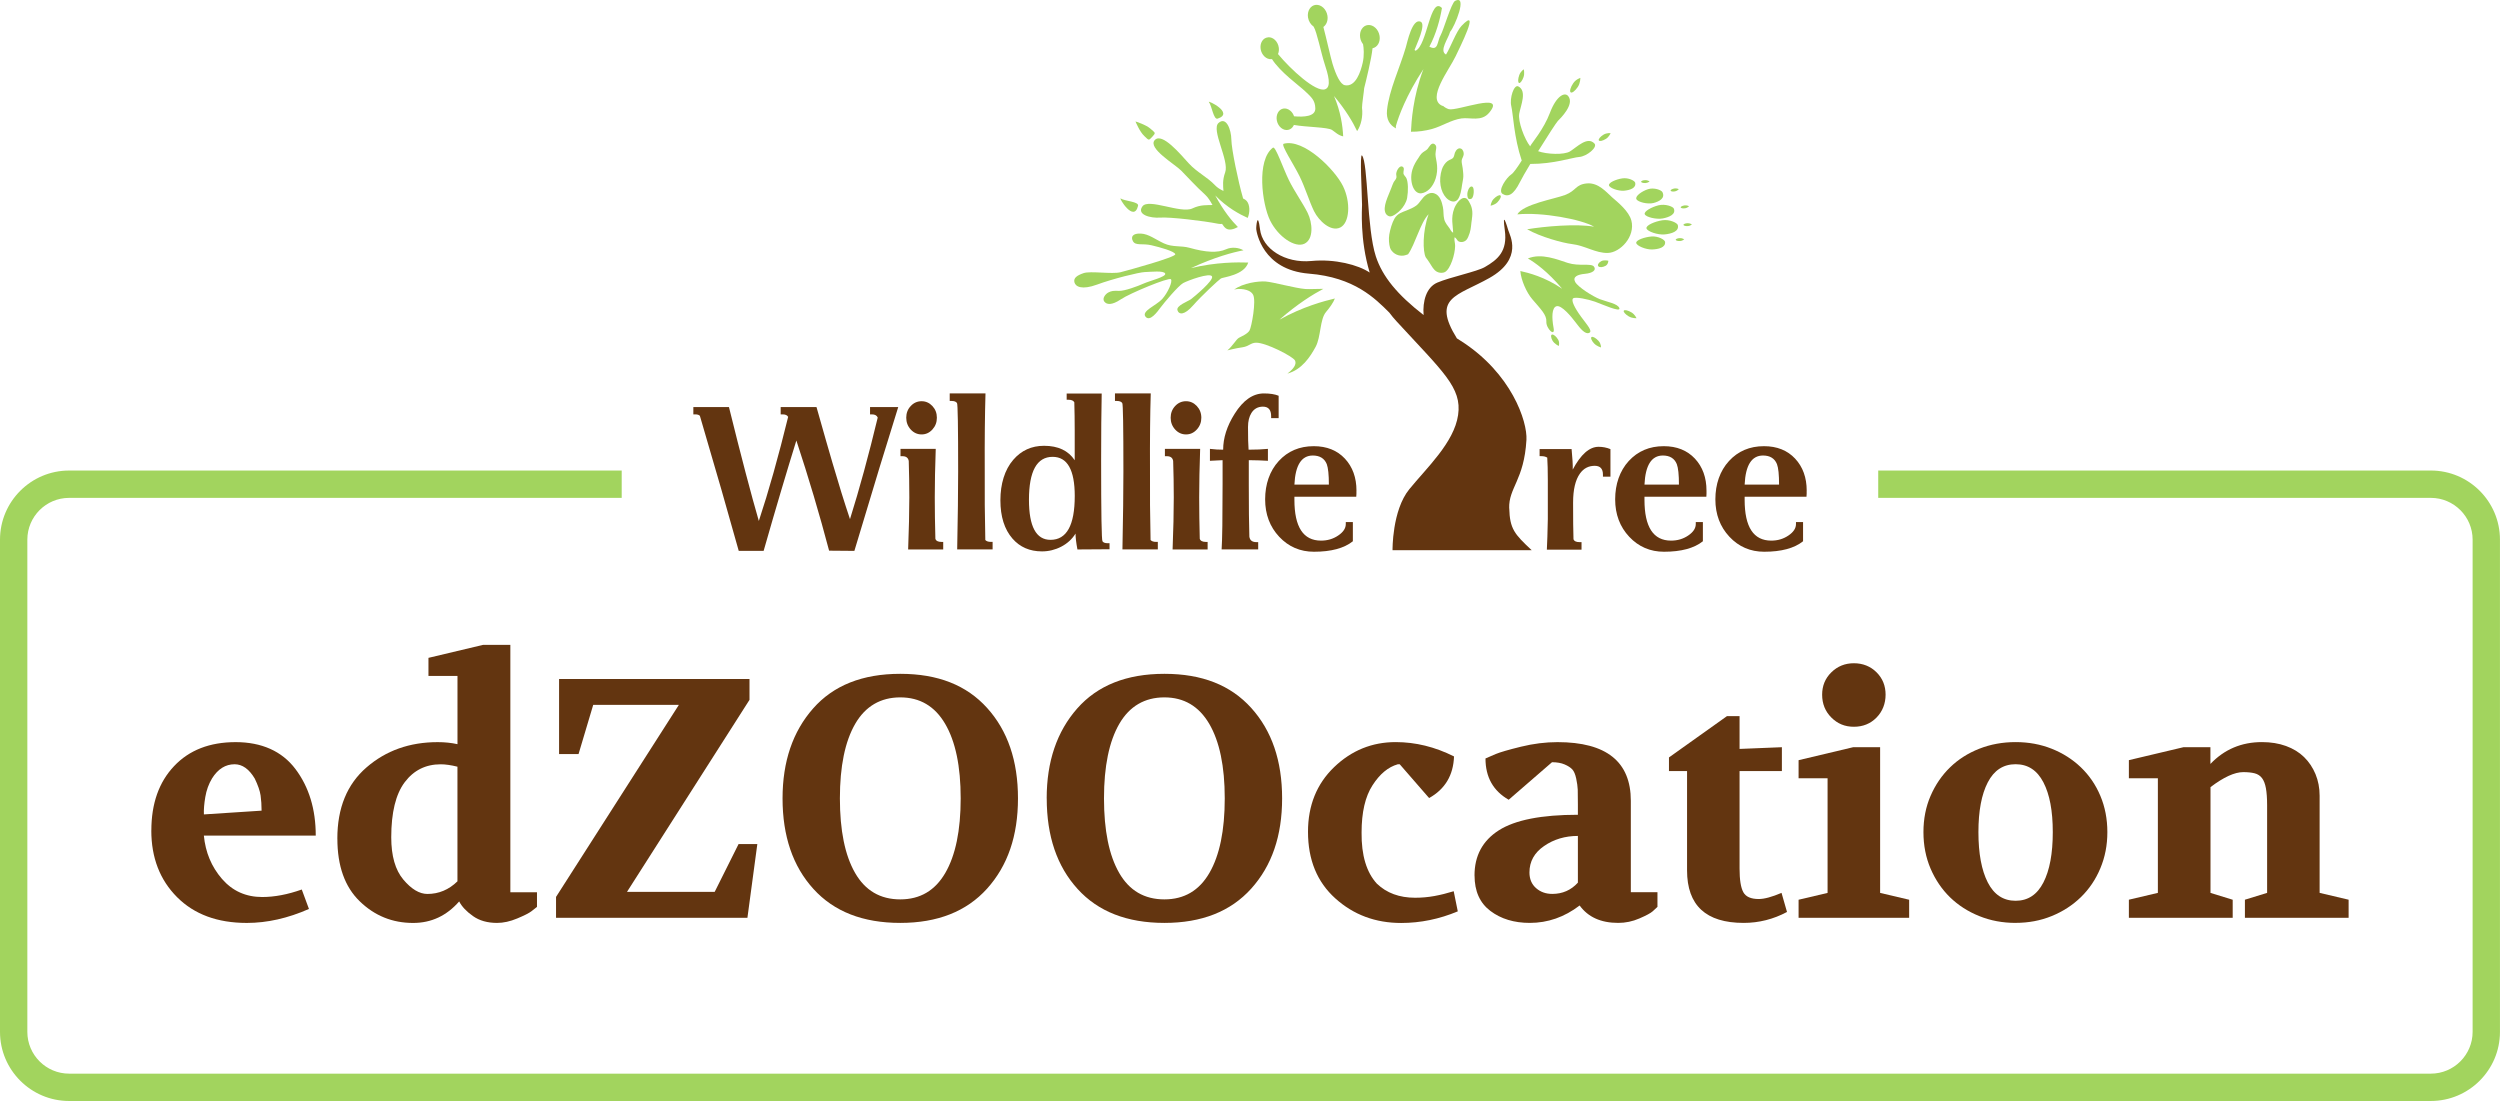 <?xml version="1.0" encoding="utf-8"?>
<svg xmlns="http://www.w3.org/2000/svg" id="Layer_2" viewBox="0 0 699.37 308">
  <defs>
    <style>.cls-1,.cls-2{fill:#a2d45e;}.cls-3{fill:#633510;}.cls-2{fill-rule:evenodd;}</style>
  </defs>
  <g id="Layer_1-2">
    <g>
      <path class="cls-3" d="m57.05,227.83l16.13-1.05c0-1.52-.1-2.94-.28-4.25-.19-1.3-.74-2.87-1.63-4.72-1.59-2.67-3.47-4.01-5.64-4.01-2.54,0-4.64,1.31-6.29,3.92-.96,1.59-1.59,3.34-1.91,5.25-.32,1.91-.45,3.53-.39,4.87m-14.7,4.49c0-7.51,2.11-13.51,6.34-17.99,4.23-4.49,9.98-6.73,17.23-6.73s12.97,2.51,16.75,7.54c3.78,5.02,5.67,11.23,5.67,18.61h-31.3c.45,4.68,2.13,8.71,5.06,12.1,2.93,3.39,6.69,5.08,11.27,5.08,3.43,0,7.12-.7,11.06-2.1l2.01,5.44c-5.92,2.61-11.71,3.91-17.38,3.91-8.21,0-14.71-2.4-19.51-7.21-4.8-4.81-7.21-11.02-7.21-18.66"/>
      <path class="cls-3" d="m109.45,234.23c0,5.22,1.13,9.16,3.39,11.84,2.25,2.67,4.5,4.01,6.72,4.01,3.18,0,5.99-1.17,8.41-3.53v-32.07c-1.79-.44-3.35-.67-4.68-.67-4.2,0-7.55,1.67-10.07,5.01-2.51,3.34-3.77,8.48-3.77,15.41m-15.08.39c0-8.6,2.72-15.24,8.17-19.95,5.44-4.71,12.07-7.06,19.9-7.06,1.97,0,3.82.19,5.54.57v-19.09h-8.12v-5.06l15.27-3.63h7.64v69.2h7.45v4.1c-.39.33-.91.73-1.58,1.24-.67.51-1.99,1.18-3.96,2-1.97.83-3.85,1.24-5.64,1.24-2.67,0-4.92-.63-6.72-1.91-1.81-1.27-3.11-2.64-3.87-4.1-3.5,4.01-7.79,6.02-12.88,6.02-5.79,0-10.77-2.01-14.94-6.06-4.17-4.04-6.25-9.88-6.25-17.51"/>
      <polygon class="cls-3" points="155.55 256.75 155.55 250.91 189.91 197.19 165.95 197.19 161.85 210.94 156.4 210.94 156.4 189.94 209.67 189.94 209.67 195.78 175.4 249.5 199.93 249.5 206.61 236.13 211.86 236.13 209.09 256.75 155.55 256.75"/>
      <path class="cls-3" d="m251.85,251.6c5.54,0,9.73-2.46,12.6-7.4,2.86-4.93,4.3-11.88,4.3-20.86s-1.45-15.92-4.35-20.86c-2.89-4.93-7.08-7.39-12.55-7.39s-9.74,2.46-12.6,7.39c-2.86,4.94-4.29,11.89-4.29,20.86s1.41,15.93,4.25,20.86c2.83,4.93,7.04,7.4,12.64,7.4m-32.93-28.26c0-10.3,2.85-18.69,8.55-25.15,5.69-6.46,13.82-9.69,24.38-9.69s18.54,3.18,24.29,9.54c5.76,6.37,8.64,14.8,8.64,25.3s-2.88,18.85-8.64,25.25c-5.76,6.39-13.86,9.59-24.29,9.59s-18.54-3.16-24.29-9.5c-5.76-6.33-8.64-14.78-8.64-25.34"/>
      <path class="cls-3" d="m325.73,251.6c5.54,0,9.74-2.46,12.6-7.4,2.86-4.93,4.29-11.88,4.29-20.86s-1.45-15.92-4.34-20.86c-2.9-4.93-7.08-7.39-12.55-7.39s-9.74,2.46-12.6,7.39c-2.86,4.94-4.29,11.89-4.29,20.86s1.41,15.93,4.25,20.86c2.83,4.93,7.04,7.4,12.65,7.4m-32.93-28.26c0-10.3,2.85-18.69,8.54-25.15,5.7-6.46,13.83-9.69,24.39-9.69s18.54,3.18,24.29,9.54c5.76,6.37,8.64,14.8,8.64,25.3s-2.88,18.85-8.64,25.25c-5.76,6.39-13.86,9.59-24.29,9.59s-18.54-3.16-24.29-9.5c-5.76-6.33-8.63-14.78-8.63-25.34"/>
      <path class="cls-3" d="m365.91,232.7c0-7.38,2.44-13.41,7.3-18.09,4.87-4.68,10.61-7.01,17.23-7.01,5.54,0,10.98,1.33,16.32,4.01-.19,5.28-2.52,9.16-6.97,11.64l-8.21-9.44h-.57c-2.67.76-5.02,2.71-7.05,5.87-2.04,3.15-3.06,7.55-3.06,13.22-.07,6.36,1.37,11.14,4.29,14.32,2.74,2.61,6.3,3.92,10.69,3.92,1.85,0,3.64-.16,5.39-.48,1.75-.32,3.55-.77,5.4-1.34l1.14,5.63c-5.15,2.16-10.43,3.25-15.84,3.25-7.19,0-13.33-2.29-18.42-6.88-5.09-4.58-7.64-10.78-7.64-18.61"/>
      <path class="cls-3" d="m427.86,244.06c0,1.85.62,3.31,1.85,4.39,1.24,1.09,2.75,1.62,4.54,1.62,2.86,0,5.25-1.05,7.16-3.15v-13.07c-3.57,0-6.72.94-9.44,2.81-2.74,1.88-4.11,4.34-4.11,7.4m-15.37.86c0-5.54,2.27-9.75,6.82-12.65,4.55-2.89,11.92-4.34,22.1-4.34v-2.87c0-1.91-.01-3.29-.04-4.15-.03-.86-.18-1.89-.43-3.1-.26-1.21-.62-2.06-1.1-2.58-.48-.51-1.19-.97-2.14-1.38-.95-.41-2.13-.62-3.53-.62l-12.12,10.5c-4.33-2.48-6.49-6.33-6.49-11.55l2.86-1.24c1.21-.5,3.56-1.19,7.06-2.05,3.5-.86,6.9-1.28,10.22-1.28,13.68,0,20.52,5.47,20.52,16.41v25.58h7.45v4.1c-.32.32-.77.73-1.34,1.24-.57.51-1.82,1.18-3.72,2-1.91.83-3.88,1.24-5.92,1.24-4.84,0-8.43-1.62-10.79-4.87-4.26,3.25-8.9,4.87-13.94,4.87-4.38,0-8.06-1.11-11.02-3.34-2.96-2.23-4.44-5.53-4.44-9.92"/>
      <path class="cls-3" d="m466.89,215.71v-3.82l16.22-11.55h3.53v9.17l11.84-.48v6.67h-11.84v27.3c0,3.13.35,5.31,1.05,6.59s2.14,1.91,4.3,1.91c1.58,0,3.72-.58,6.39-1.72l1.53,5.34c-3.82,2.04-7.86,3.06-12.12,3.06-10.56,0-15.84-4.9-15.84-14.7v-27.78h-5.06Z"/>
      <path class="cls-3" d="m509.74,194.33c0-2.48.86-4.57,2.58-6.25,1.72-1.69,3.82-2.54,6.3-2.54s4.66.85,6.34,2.54c1.69,1.68,2.53,3.77,2.53,6.25s-.85,4.68-2.53,6.4c-1.69,1.72-3.8,2.58-6.34,2.58s-4.58-.86-6.3-2.58c-1.72-1.72-2.58-3.85-2.58-6.4m-6.59,62.42v-5.05l8.11-1.91v-32.07h-8.11v-5.06l15.27-3.63h7.54v40.76l8.12,1.91v5.05h-30.92Z"/>
      <path class="cls-3" d="m553.46,232.79c0,5.98.88,10.68,2.62,14.08,1.75,3.41,4.34,5.12,7.78,5.12s6.03-1.7,7.78-5.12c1.75-3.4,2.62-8.1,2.62-14.08s-.87-10.56-2.62-13.93c-1.75-3.38-4.34-5.07-7.78-5.07s-6.03,1.69-7.78,5.07c-1.75,3.37-2.62,8.01-2.62,13.93m10.4,25.39c-3.63,0-7.02-.63-10.17-1.91-3.15-1.27-5.87-3.02-8.16-5.24-2.29-2.23-4.1-4.9-5.45-8.02-1.33-3.12-2-6.52-2-10.22s.66-7.08,2-10.16c1.34-3.09,3.16-5.75,5.45-7.97,2.29-2.23,5.01-3.96,8.16-5.2,3.15-1.24,6.54-1.86,10.17-1.86s6.99.62,10.11,1.86c3.12,1.24,5.84,2.98,8.16,5.2,2.32,2.23,4.14,4.88,5.44,7.97,1.3,3.08,1.96,6.47,1.96,10.16s-.66,7-1.96,10.11c-1.3,3.12-3.12,5.81-5.44,8.07-2.33,2.26-5.04,4.02-8.16,5.29-3.12,1.28-6.49,1.91-10.11,1.91"/>
      <path class="cls-3" d="m595.55,256.75v-5.06l8.11-1.91v-32.07h-8.11v-5.06l15.27-3.62h7.54v4.68c3.88-4.07,8.68-6.11,14.41-6.11,2.48,0,4.72.36,6.73,1.09,2,.73,3.69,1.76,5.06,3.1,1.37,1.34,2.43,2.93,3.2,4.77.76,1.85,1.15,3.85,1.15,6.02v27.2l8.11,1.91v5.06h-29.01v-5.06l6.21-1.91v-24.53c0-1.97-.12-3.56-.34-4.77s-.59-2.15-1.09-2.81c-.51-.67-1.2-1.12-2.06-1.34-.85-.22-1.92-.33-3.19-.33-2.41,0-5.47,1.4-9.16,4.2v29.59l6.21,1.91v5.06h-29.01Z"/>
      <path class="cls-3" d="m422.19,142.2c-.16-5.8,4.18-7.88,4.83-19.15.29-5.14-4.18-18.65-18.33-27.67-.39-.24-.76-.48-1.13-.72-7.13-11.51.09-11.82,9.09-16.89,9.57-5.39,5.69-11.98,5.29-13.35-.4-1.37-1.78-5.87-.97,0,.8,5.87-1.98,8.21-5.59,10.29-2.19,1.27-9.67,2.81-13.28,4.34-3.13,1.33-4.15,5.28-3.85,9.08-7.37-5.71-11.51-10.77-13.36-16.4-2.58-7.89-2.15-26.06-3.86-28.23-.69-.86-.03,10.55,0,13.82.01.99-.67,9.65,2.14,18.93-3.2-2.16-9.75-3.87-16.29-3.24-7.48.71-13.75-3.46-14.39-8.85-.66-5.39-1.14-.72-1.05,0,.08.73,1.69,11.34,14.72,12.39,12.77,1.02,18.55,6.98,22.5,10.9.63.84,1.29,1.66,2.03,2.45,12.96,14.11,18.34,18.5,17.21,26.21-1.13,7.72-8.81,14.79-13.65,20.75-4.85,5.95-4.69,17.05-4.69,17.05h38.92c-4.82-4.51-6.12-5.95-6.27-11.74"/>
      <path class="cls-1" d="m356.11,41.31c.7-.53,2.83,5.76,4.44,9.05,1.62,3.29,3.9,6.44,5.27,9.21,1.36,2.77,1.73,7.32-.89,8.6-2.62,1.29-7.39-1.94-9.63-6.51-2.24-4.56-3.88-16.86.81-20.36"/>
      <path class="cls-1" d="m359.09,40.23c-.85.23,2.83,5.76,4.45,9.05,1.62,3.29,2.7,7.02,4.06,9.8,1.37,2.76,4.73,5.85,7.34,4.56,2.62-1.29,2.99-7.04.75-11.6-2.24-4.56-10.96-13.38-16.61-11.82"/>
      <path class="cls-2" d="m457.44,51.11c-.12-.55-1.88-1.47-3.61-1.21-1.73.26-3.89,1.18-3.72,1.95.17.77,2.64,1.65,4.23,1.5,1.6-.15,3.44-.71,3.1-2.24"/>
      <path class="cls-2" d="m465.09,53.78c-.29-.61-2.37-1.4-4.07-.85-1.7.55-3.65,1.93-3.24,2.78.4.83,3.18,1.49,4.78,1.08,1.6-.41,3.33-1.33,2.52-3"/>
      <path class="cls-2" d="m468.25,58.35c-.24-.58-2.38-1.38-4.28-.92-1.9.47-4.18,1.71-3.85,2.51.33.8,3.25,1.5,5.02,1.17,1.78-.34,3.76-1.14,3.11-2.75"/>
      <path class="cls-2" d="m469.38,62.99c-.15-.63-2.27-1.68-4.34-1.37-2.06.31-4.65,1.4-4.44,2.27.21.86,3.16,1.87,5.07,1.69,1.92-.18,4.13-.85,3.7-2.59"/>
      <path class="cls-2" d="m465.8,67.65c-.09-.58-1.9-1.65-3.81-1.49-1.91.16-4.37,1-4.26,1.8.1.81,2.69,1.89,4.45,1.83,1.76-.06,3.84-.54,3.62-2.15"/>
      <path class="cls-2" d="m460.31,51.21c-.66.02-1.2-.14-1.2-.37-.02-.23.5-.43,1.16-.45s1.2.37,1.2.37c0,0-.5.42-1.16.44"/>
      <path class="cls-2" d="m468.63,53.53c-.63.12-1.2.04-1.27-.18-.09-.21.38-.49,1.01-.62.64-.12,1.28.17,1.28.17,0,0-.38.49-1.02.62"/>
      <path class="cls-2" d="m471.45,58.26c-.64.1-1.21,0-1.27-.22-.06-.22.42-.48,1.06-.58.64-.1,1.27.22,1.27.22,0,0-.41.48-1.06.58"/>
      <path class="cls-2" d="m472.17,63.25c-.65.03-1.2-.11-1.23-.34-.02-.22.5-.44,1.15-.47.65-.03,1.22.34,1.22.34,0,0-.49.44-1.14.47"/>
      <path class="cls-2" d="m470.01,67.43c-.66.03-1.2-.12-1.23-.35-.02-.22.5-.44,1.14-.47.66-.04,1.23.34,1.23.34,0,0-.49.44-1.14.48"/>
      <path class="cls-2" d="m456.37,61.7c-.67-2.62-3.81-5.14-5.35-6.47-1.53-1.33-3.82-4.22-7.09-3.92-3.26.31-2.9,2.02-6.12,3.24-2.93,1.11-11.73,2.57-13.34,5.42,6.9-.68,17.95,1.39,21.48,3.45-4.96-.89-13.84-.1-18.74.72,3.74,2.14,9.94,3.82,12.49,4.13,3.77.44,6.69,2.59,10.1,2.49,3.41-.1,7.74-4.53,6.57-9.08"/>
      <path class="cls-2" d="m408.79,41.63c-.73-.45-1.48.3-1.78,1.09-.18.49-.18.89-.39,1.25-.35.62-.88.54-1.64,1.08-.7.51-1.32,1.43-1.6,2.29-1.02,3.11-.4,6.3,1.2,8,.87.92,2.27,1.55,3.19.5.77-.92,1.08-2.88,1.24-4.12.1-.71.31-1.54.35-2.31.03-.79-.1-1.62-.17-2.34-.1-.85-.37-1.64-.28-2.24.11-.61.48-.98.56-1.65.04-.51-.14-1.23-.67-1.57"/>
      <path class="cls-2" d="m401.36,40.34c-.95-.63-1.48.71-2.01,1.33-.46.52-1.12.68-1.75,1.36-.29.3-.53.76-.81,1.17-.57.83-1.27,1.91-1.67,3.23-.58,1.89-.35,3.89.29,5.18.38.78,1.19,1.63,2.26,1.46,1.66-.26,3.19-1.76,3.95-4.14.4-1.29.49-2.55.39-3.67-.09-1.2-.44-2.26-.44-3.14,0-1.09.61-2.2-.22-2.76"/>
      <path class="cls-2" d="m411.96,52.28c-.58-.42-1.18.44-1.41,1.43-.15.64-.07,1.62.25,1.87.28.23.76.1.95-.08.62-.6.7-2.84.21-3.21"/>
      <path class="cls-2" d="m392.42,46.66c-.74-.52-1.66.78-1.82,1.83-.07.38.13.86.04,1.22-.15.54-.52.82-.79,1.31-.25.48-.43,1.06-.64,1.59-.85,2.28-2.54,5.36-1.54,7.14.17.31.62.73,1.14.79.9.07,2.32-1.1,2.96-1.78.73-.75,1.61-1.99,1.87-3.37.35-2.02.3-4.45-.2-5.53-.2-.45-.77-.84-.83-1.38-.07-.59.39-1.41-.18-1.81"/>
      <path class="cls-2" d="m411.76,61.21c.32-1.97.04-3.29-.65-4.5-.35-.63-.71-1.47-1.71-1.32-.96.15-2.1,1.68-2.58,2.93-1.03,2.72-.32,4.84-.31,6.79-.52-.28-.73-.83-.99-1.22-.58-.82-1.25-1.52-1.51-2.59-.27-1.11-.13-2.31-.36-3.38-.29-1.39-.79-3.3-2.43-3.84-.86-.28-1.69.06-2.24.44-1.18.79-1.72,2.19-2.78,2.99-.74.55-1.69.95-2.64,1.34-1.25.5-2.59.83-3.46,2.31-.67,1.15-1.21,3.03-1.45,4.46-.21,1.22-.08,2.75.22,3.7.4,1.21,1.92,2.45,3.82,2.18.45-.07.84-.23,1.22-.37,1.96-2.74,3.5-8.96,5.74-11.2-1.75,4.83-1.63,10.46-.8,12.05.42.52.79,1.13,1.19,1.72.54.82.98,1.79,1.95,2.33.67.38,1.66.38,2.21.09,1.59-.86,2.85-5.02,2.87-7.3.02-.85-.29-1.46-.17-2.43.6.22.64.85,1.14,1.13.8.44,1.78.07,2.22-.45.32-.37.64-1.11.89-1.91.42-1.34.38-2.51.63-3.96"/>
      <path class="cls-2" d="m333.16,75.01c6.61-3.08,11.86-4.45,14.7-4.99-1.34-.79-3.32-.98-4.83-.3-2.47,1.11-5.74.87-10.25-.39-2.45-.69-4.7-.1-7.19-1.25-2.32-1.07-4.24-2.64-6.46-2.74-2.23-.1-2.9.9-2.16,2.18.73,1.28,2.65.51,5.14,1.09,2.48.58,6.53,1.71,6.67,2.52.15.81-12.89,4.4-15.29,5.02-2.4.61-8.45-.41-10.37.26-1.91.66-2.85,1.39-2.55,2.57.31,1.19,2.02,2.22,6.34.63,4.31-1.6,11.73-3.45,13.36-3.5,1.63-.05,5.33-.48,5.69.42.36.91-4.32,2.02-6.02,2.79-1.69.76-5.35,2.11-6.88,2.05-1.52-.07-2.12,0-2.94.42-.82.39-1.88,1.68-1.19,2.58.69.89,2.1,1.07,4.63-.63,2.52-1.71,13.41-6.2,13.99-5.63.59.57-.88,3.87-2.49,5.61-1.61,1.73-5.82,3.32-4.61,4.86,1.22,1.54,3.29-1.3,4.23-2.57.95-1.28,4.95-6.07,6.31-6.82,1.37-.74,7.5-2.99,8.07-1.87.57,1.12-5.06,5.75-5.87,6.37-.82.61-4.21,1.81-3.8,3.09.4,1.29,1.92,1.46,4.36-1.32,2.44-2.78,7.19-7.17,7.8-7.56.55-.36,6.54-.89,7.64-4.45-2.93-.1-8.97-.15-16.04,1.56"/>
      <path class="cls-2" d="m362.26,100.83c-.58-1.12-8.19-5.04-10.91-4.96-1.49.04-1.97,1.02-3.75,1.28-1.98.28-4.24.87-4.24.87,1.53-1.28,2.45-3.09,3.23-3.52.79-.43,2.41-1.09,2.97-2.06.56-.97,1.93-8.32.98-10.01-.93-1.7-4.15-1.81-5.3-1.4,2.44-1.88,6.89-2.43,8.84-2.28,1.96.14,8.42,1.91,11.1,2.1,1.4.09,3.35-.07,5.03-.05-2.77,1.46-7.22,4.18-12.28,8.63,6.46-3.61,12.49-5.22,15.5-5.93-.44,1.16-1.43,2.55-2.48,3.78-1.75,2.06-1.39,6.93-2.9,9.74-1.52,2.8-3.84,6.38-7.91,7.5,1.58-1.19,2.7-2.57,2.13-3.69"/>
      <path class="cls-2" d="m455.67,88.53c-.99-.59-1.61-1.31-1.41-1.62.2-.32,1.16-.1,2.14.48.98.58,1.4,1.62,1.4,1.62,0,0-1.15.09-2.13-.49"/>
      <path class="cls-2" d="m445.92,96.06c-.73-.8-1.02-1.61-.66-1.79.35-.19,1.24.32,1.95,1.12.73.81.66,1.8.66,1.8,0,0-1.23-.33-1.95-1.14"/>
      <path class="cls-2" d="m434.34,95.35c-.5-.89-.58-1.67-.15-1.76.42-.09,1.19.55,1.7,1.43.51.88.16,1.76.16,1.76,0,0-1.18-.55-1.7-1.43"/>
      <path class="cls-2" d="m449.14,74.37c-.77.43-1.67.49-2,.13-.33-.36.01-1,.79-1.43.77-.44,2-.13,2-.13,0,0,0,1-.78,1.43"/>
      <path class="cls-2" d="m440.81,90.24c1.29,1.72,2.67,3.37,3.74,2.89,1.07-.47-.42-2.04-2.24-4.52-1.82-2.48-2.87-4.62-2.23-5.14.64-.52,4.28.27,6.13.93,1.87.67,7.23,3.1,6.81,1.82-.41-1.29-3.49-1.76-5.45-2.52-1.98-.77-6.17-3.41-6.92-4.83-.76-1.42.63-2.08,2.76-2.27,2.11-.19,3.27-1.05,2.48-2.04-.79-.99-4.16,0-7.31-1.01-2.84-.9-7.35-2.84-11.16-1.24,1.91,1.09,5.53,3.64,9.59,8.47-4.82-3.31-9.47-4.47-11.7-4.96.2,2.55,1.74,6.01,3.33,7.87,2.39,2.81,4.08,4.41,3.95,6.3-.12,1.89,2.55,4.49,2.02,1.73-.52-2.76-.55-5.71.85-6.06,1.38-.35,4.04,2.84,5.34,4.56"/>
      <path class="cls-1" d="m354.73,10.43c1.4-.13,2.74,1.14,3,2.83.11.68.01,1.32-.21,1.86,3.56,4.3,10.59,10.78,13.18,9.85,1.84-.66.87-4.05-.21-7.34-.92-2.83-2.07-8.65-3.01-10.19-.79-.54-1.39-1.47-1.57-2.56-.28-1.81.71-3.39,2.2-3.52,1.51-.13,2.95,1.23,3.24,3.03.21,1.34-.28,2.54-1.14,3.15.86,3.21,2.03,8.57,2.55,10.26.97,3.2,2.19,5.8,3.47,6.04,3.04.56,4.42-3.82,4.98-6.27.48-2.06.29-4.29.1-5.21-.4-.51-.7-1.14-.81-1.85-.28-1.81.71-3.38,2.2-3.51,1.5-.13,2.94,1.22,3.23,3.03.28,1.71-.6,3.2-1.97,3.47-.26,2.81-1.88,9.38-2.34,11.18.04.22-.67,4.88-.6,5.48.3,2.33-.26,4.91-1.37,6.52-1.21-2.56-3.22-5.96-6.46-9.82,1.85,4.33,2.42,8.34,2.56,11.29-1.44-.31-2.19-1.19-3.13-1.8-1.22-.79-7.15-.77-10.67-1.4-.03.07-.04.14-.08.2-.7,1.33-2.26,1.63-3.48.63-1.21-.99-1.63-2.88-.92-4.22.69-1.34,2.24-1.62,3.46-.62.51.4.87.98,1.08,1.59,2.71.25,6,.08,5.95-2.21-.06-2.29-1.09-3.13-2.92-4.86-1.63-1.54-6.95-5.33-9.21-8.94-.05.01-.11.03-.16.03-1.39.12-2.74-1.14-3.01-2.83-.26-1.68.65-3.15,2.05-3.27"/>
      <path class="cls-2" d="m388.01,30.83c.57-5.62,3.63-11.95,5.27-17.62.41-1.38,1.77-8.1,4.11-7.16,1.69.69-1.17,6.48-1.68,7.93-.02,0,.28.23.28.22,3.27-1.4,4.09-15.42,7.39-11.95-.5,3.07-1.64,7.32-3.52,10.81,2.56,1.35,2.14-1.43,3.17-3.24.77-1.35,2.98-9.02,4.01-9.56,3.66-1.92-.13,7.29-1.38,8.64-.47,1.86-3.14,5.3-1.14,6.36,1.26-2.01,2.87-6.47,4.33-8.01,5.55-5.86-.65,6.38-1.66,8.52-1.79,3.79-8.16,11.83-3.77,13.81l.29.06c.43.38,1.02.73,1.59.9,2.21.64,16.28-5.04,11.31.97-2.17,2.62-5.31,1.27-7.78,1.62-2.85.41-5.41,2.16-8.16,2.93-1.91.53-4.02.83-5.96.79.14-2.79.51-9.64,3.48-17.51-4.82,7.36-6.94,13.23-7.68,15.86-.07.27-.06.52.04.73-1.75-.89-2.8-2.5-2.54-5.1"/>
      <path class="cls-2" d="m340.64,33.19c4.78-1.59-2.94-5.26-2.46-4.65.84,1.08,1.3,5.04,2.46,4.65"/>
      <path class="cls-2" d="m313.51,55.53c-.66-.42,3.69,6.93,4.86,2.04.28-1.18-3.71-1.29-4.86-2.04"/>
      <path class="cls-2" d="m320.1,38.04c1.29,1.19,1.17,1.4,2.24.23,1.07-1.18.87-1.02-.43-2.21-1.29-1.18-4.26-2.08-4.26-2.08,0,0,1.16,2.87,2.45,4.06"/>
      <path class="cls-2" d="m339.93,54.65c3.34,3.44,6.89,5.32,9.11,6.31.65-1.52.68-3.67-.31-4.77-.22-.25-.56-.47-.98-.67-.03-.13-.06-.27-.11-.43-1.19-4.1-3.14-13.31-3.17-16.06-.04-2.75-1.41-6.54-3.58-4.64-2.17,1.89,3.06,10.53,1.85,13.84-.8,2.18-.58,3.82-.48,5.19-.92-.43-1.75-.95-2.35-1.59-2.22-2.36-5.05-3.6-7.37-6.15-2.32-2.53-7.45-8.74-9.5-6.49-2.06,2.26,5.63,6.75,7.39,8.53,1.76,1.78,4.18,4.47,6.69,6.73.77.7,1.45,1.75,2.07,2.9-1.48.08-3.27-.16-5.64.96-3.18,1.51-12.25-2.92-13.95-.59-1.7,2.32,2.2,3.36,4.94,3.15,2.74-.2,12.09.9,16.28,1.73.44.08.78.08,1.05.03.35.54.69.98,1.06,1.25.91.67,2.25.24,3.37-.37-1.66-1.66-4.02-4.5-6.35-8.85"/>
      <path class="cls-2" d="m441.38,24.33c.75-1.11.72-2.54.72-2.54,0,0-1.25.38-1.99,1.49-.77,1.12-1.08,2.27-.72,2.55.35.29,1.24-.38,1.99-1.5"/>
      <path class="cls-2" d="m417.84,55.66c-.76.79-.84,1.88-.84,1.88,0,0,1.16-.19,1.92-.97.76-.79,1.13-1.64.83-1.89-.3-.25-1.15.19-1.91.98"/>
      <path class="cls-2" d="m448.58,37.67c-.91.56-1.5,1.28-1.31,1.61.18.33,1.06.14,1.97-.42.91-.55,1.32-1.61,1.32-1.61,0,0-1.06-.14-1.98.42"/>
      <path class="cls-2" d="m424.93,23.21c.33.16.89-.57,1.27-1.62.37-1.05.07-2.2.07-2.2,0,0-.9.58-1.26,1.62-.38,1.05-.41,2.03-.07,2.19"/>
      <path class="cls-2" d="m439.24,42.34c-1.71,1.05-6.53.83-8.95-.04,2.55-4.12,5.13-8.08,5.51-8.46.72-.71,4.75-4.66,2.91-6.95-.98-1.24-3.33-.06-5.1,4.63-1.76,4.68-5.12,8.52-5.46,9.24-.02.05-.05.11-.09.18-1.59-2-3.46-6.99-3.06-9.15.42-2.32,2.24-6.32-.25-7.62-1.24-.64-2.51,3.36-1.97,5.53.52,2.08.72,8.7,2.92,15.21-1.12,1.78-2.33,3.52-2.95,3.9-1.25.79-3.89,4.54-2.39,5.45,1.51.91,3.03.32,4.84-3.32.54-1.08,1.62-2.96,2.9-5.08,6.55.03,11.77-1.81,13.68-1.95,2.1-.15,5.23-2.71,4.27-3.75-1.95-2.13-4.91.99-6.82,2.17"/>
      <path class="cls-3" d="m251.28,113.87c-2.82,8.96-6.92,22.37-12.27,40.24l-7.07-.06c-2.68-10.16-5.73-20.43-9.16-30.82-2.64,8.48-5.7,18.78-9.16,30.88h-6.96c-2.86-10.3-6.48-22.9-10.87-37.78-.25-.27-.68-.41-1.29-.41h-.54v-2.05h9.96c3.43,13.89,6.22,24.51,8.36,31.87,2.75-8.3,5.48-18.01,8.2-29.12-.25-.47-.77-.7-1.55-.7h-.54v-2.05h10.02c2.07,7.33,3.57,12.56,4.49,15.68,1.68,5.77,3.31,11,4.88,15.68,2.64-8.42,5.23-17.89,7.76-28.42-.25-.59-.79-.89-1.61-.89h-.54v-2.05h7.88Z"/>
      <path class="cls-3" d="m262.09,116.86c0,1.28-.42,2.38-1.26,3.3-.84.92-1.85,1.37-3.02,1.37s-2.19-.46-3.03-1.37c-.84-.92-1.26-2.02-1.26-3.3s.41-2.38,1.26-3.28c.83-.89,1.85-1.34,3.03-1.34s2.18.45,3.02,1.34c.84.9,1.26,1.99,1.26,3.28m1.77,36.85h-9.81c.21-5.54.33-10.39.33-14.56,0-3.47-.06-6.86-.16-10.18-.15-.9-.73-1.35-1.77-1.35h-.54v-2.05h9.86c-.18,5.07-.27,9.59-.27,13.57,0,3.63.06,7.49.17,11.58.17.58.74.88,1.71.88h.48v2.1Z"/>
      <path class="cls-3" d="m277.68,153.7h-9.91c.18-8.93.27-16.2.27-21.81,0-12.52-.1-18.89-.32-19.13-.25-.39-.75-.59-1.5-.59h-.54v-2.11h10.01c-.17,5.78-.25,12.99-.21,21.65-.04,6.35.01,12.81.16,19.36.32.35.84.52,1.56.52h.48v2.11Z"/>
      <path class="cls-3" d="m300.66,138.76c0-7.31-2.07-10.96-6.19-10.96-4.41,0-6.62,4.01-6.62,12.02,0,7.46,2,11.2,6.03,11.2,4.52,0,6.78-4.08,6.78-12.25m9.75,14.88l-9,.06c-.36-1.91-.53-3.39-.53-4.44-.97,1.56-2.31,2.78-4,3.66-1.7.88-3.5,1.32-5.39,1.32-3.43,0-6.17-1.2-8.25-3.58-2.25-2.58-3.38-6.15-3.38-10.72s1.2-8.54,3.59-11.31c2.25-2.62,5.13-3.93,8.63-3.93,3.93,0,6.78,1.35,8.57,4.04v-8.37c0-2.69-.04-5.3-.11-7.84-.25-.47-.79-.71-1.6-.71h-.54v-1.75h9.8c-.1,4.88-.16,11.13-.16,18.78,0,14.7.13,22.22.38,22.57.25.36.73.53,1.44.53h.53v1.69Z"/>
      <path class="cls-3" d="m323.91,153.7h-9.91c.18-8.93.27-16.2.27-21.81,0-12.52-.1-18.89-.32-19.13-.26-.39-.76-.59-1.5-.59h-.54v-2.11h10.01c-.18,5.78-.25,12.99-.21,21.65-.04,6.35.01,12.81.16,19.36.32.35.83.52,1.55.52h.48v2.11Z"/>
      <path class="cls-3" d="m336.07,116.86c0,1.28-.42,2.38-1.27,3.3-.84.92-1.84,1.37-3.02,1.37s-2.19-.46-3.03-1.37c-.84-.92-1.26-2.02-1.26-3.3s.42-2.38,1.26-3.28c.83-.89,1.85-1.34,3.03-1.34s2.18.45,3.02,1.34c.84.9,1.27,1.99,1.27,3.28m1.77,36.85h-9.81c.22-5.54.33-10.39.33-14.56,0-3.47-.06-6.86-.17-10.18-.14-.9-.73-1.35-1.77-1.35h-.54v-2.05h9.86c-.17,5.07-.27,9.59-.27,13.57,0,3.63.06,7.49.16,11.58.18.58.75.88,1.71.88h.49v2.1Z"/>
      <path class="cls-3" d="m357.69,116.97h-2.09v-.53c0-1.79-.76-2.68-2.3-2.68-1.39,0-2.47.59-3.21,1.76-.64,1.02-.96,2.33-.96,3.93,0,2.9.05,5.02.16,6.35,2.07,0,3.87-.08,5.41-.23v3.34c-.39-.04-1.22-.08-2.46-.12-1.07-.04-2.04-.06-2.89-.06v6.73c0,6.39.05,11.28.16,14.68.14,1.02.81,1.52,1.98,1.52h.49v2.04h-10.23c.18-2.69.27-8.81.27-18.36v-6.61c-.18,0-1.35.06-3.54.18v-3.34c1.29.16,2.53.23,3.7.23,0-3.28,1.06-6.63,3.21-10.04,2.39-3.8,5.12-5.7,8.19-5.7,1.68,0,3.06.21,4.12.65v6.25Z"/>
      <path class="cls-3" d="m371.75,135.57c0-2.77-.2-4.68-.59-5.74-.65-1.59-1.96-2.4-3.9-2.4-3.18,0-4.9,2.71-5.15,8.14h9.65Zm7.71,1.69v.88c-.03.35-.05.63-.05.82h-17.3v.87c0,7.61,2.48,11.41,7.45,11.41,1.79,0,3.39-.47,4.8-1.43,1.41-.95,2.12-2.02,2.12-3.19v-.58h1.98v5.38c-2.46,1.96-6.09,2.93-10.88,2.93-3.86,0-7.09-1.39-9.72-4.18-2.62-2.79-3.94-6.29-3.94-10.49s1.27-7.94,3.81-10.71c2.53-2.76,5.8-4.15,9.79-4.15,3.64,0,6.55,1.17,8.71,3.48,2.16,2.32,3.24,5.32,3.24,8.98"/>
      <path class="cls-3" d="m450.51,133.35h-2.09v-.59c0-1.63-.77-2.45-2.3-2.45-1.72,0-3.09.71-4.13,2.16-1.28,1.79-1.92,4.5-1.92,8.13,0,4.56.03,7.97.11,10.24.18.54.74.82,1.71.82h.54v2.1h-9.7c.1-1.91.2-4.76.27-8.54v-10.94c0-2.61-.06-4.7-.16-6.26-.42-.27-.96-.41-1.62-.41h-.52v-1.98h8.95c.25,2.54.36,4.44.32,5.73,2.26-4.25,4.66-6.37,7.23-6.37,1.15,0,2.25.21,3.32.65v7.72Z"/>
      <path class="cls-3" d="m469.68,135.57c0-2.77-.2-4.68-.6-5.74-.65-1.59-1.95-2.4-3.89-2.4-3.18,0-4.9,2.71-5.15,8.14h9.64Zm7.71,1.69v.88c-.03.35-.04.63-.04.82h-17.31v.87c0,7.61,2.48,11.41,7.44,11.41,1.79,0,3.39-.47,4.8-1.43,1.4-.95,2.11-2.02,2.11-3.19v-.58h1.99v5.38c-2.47,1.96-6.09,2.93-10.88,2.93-3.85,0-7.09-1.39-9.72-4.18-2.62-2.79-3.94-6.29-3.94-10.49s1.27-7.94,3.8-10.71c2.54-2.76,5.8-4.15,9.8-4.15,3.64,0,6.54,1.17,8.71,3.48,2.16,2.32,3.24,5.32,3.24,8.98"/>
      <path class="cls-3" d="m497.69,135.57c0-2.77-.19-4.68-.59-5.74-.65-1.59-1.95-2.4-3.89-2.4-3.19,0-4.9,2.71-5.15,8.14h9.64Zm7.72,1.69v.88c-.03.35-.05.63-.05.82h-17.3v.87c0,7.61,2.48,11.41,7.45,11.41,1.79,0,3.39-.47,4.8-1.43,1.41-.95,2.11-2.02,2.11-3.19v-.58h1.98v5.38c-2.46,1.96-6.09,2.93-10.87,2.93-3.86,0-7.1-1.39-9.72-4.18-2.62-2.79-3.94-6.29-3.94-10.49s1.27-7.94,3.81-10.71c2.53-2.76,5.8-4.15,9.79-4.15,3.64,0,6.55,1.17,8.71,3.48,2.16,2.32,3.24,5.32,3.24,8.98"/>
      <path class="cls-1" d="m680.02,308H19.34c-10.67,0-19.34-8.68-19.34-19.34v-137.69c0-10.67,8.68-19.34,19.34-19.34h154.58v7.65H19.34c-6.45,0-11.69,5.24-11.69,11.69v137.69c0,6.45,5.24,11.69,11.69,11.69h660.68c6.44,0,11.69-5.24,11.69-11.69v-137.69c0-6.45-5.24-11.69-11.69-11.69h-154.59v-7.65h154.59c10.67,0,19.34,8.67,19.34,19.34v137.69c0,10.67-8.68,19.34-19.34,19.34"/>
    </g>
  </g>
</svg>